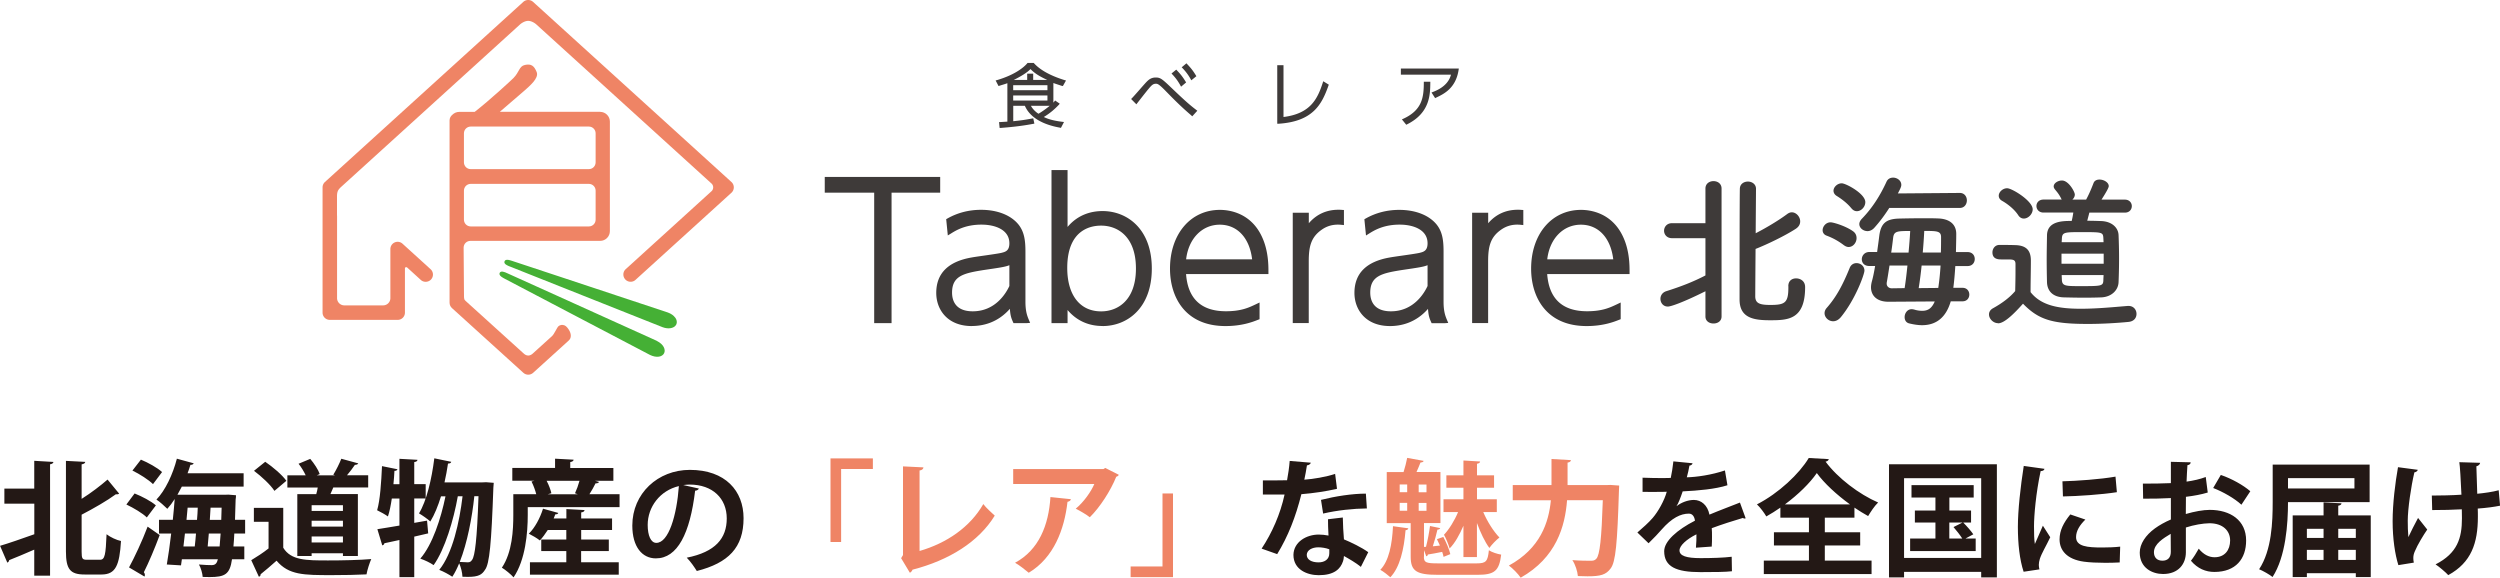 <svg id="_レイヤー_2" xmlns="http://www.w3.org/2000/svg" width="400" height="92.44"><defs><style>.cls-1{fill:#ef8465}.cls-2{fill:#231815}</style></defs><g id="_レイヤー_1-2"><path class="cls-1" d="M53.93 34.5v13.2c0 .64.52 1.16 1.16 1.16h6.21c.64 0 1.16-.52 1.16-1.16v-7.85c0-.46.27-.88.69-1.06.42-.19.91-.11 1.25.2l4.49 4.08c.48.43.51 1.17.08 1.64s-1.17.51-1.64.08l-2.13-1.94s-.14-.15-.29-.09c-.13.05-.12.18-.12.26v7c0 .64-.52 1.16-1.16 1.16H52.77c-.64 0-1.16-.52-1.16-1.16V29.98c0-.33.14-.64.38-.86L83.73.3c.44-.4 1.12-.4 1.56 0l31.74 28.82a1.166 1.166 0 010 1.72l-15.35 13.94c-.47.43-1.21.4-1.64-.08-.43-.48-.4-1.21.08-1.64l13.76-12.5s.23-.22.23-.58-.23-.58-.23-.58L85.77 3.87s-.61-.53-1.26-.53-1.26.53-1.26.53L54.61 29.88s-.36.31-.51.59c-.16.31-.18.65-.18.98v3.05z"/><path class="cls-1" d="M96.04 17.89H79.97l3.94-3.39c.79-.72 2.36-1.98 1.96-2.97-.41-1-.87-1.36-1.88-1.14-.96.21-.86 1.12-1.86 2.12-.4.4-3.76 3.5-6.18 5.39h-2.47c-.43 0-.82.18-1.1.46-.27.21-.45.54-.45.91v29.16c0 .33.14.64.38.86l11.43 10.36c.22.2.5.3.78.3s.56-.1.78-.3l5.69-5.16c.48-.43.4-1.09.08-1.64-.18-.31-.46-.67-.72-.78-.36-.16-.76-.09-1 .13-.25.23-.66 1.24-1.03 1.58s-3.16 2.86-3.16 2.86-.29.25-.64.25-.64-.25-.64-.25l-9.27-8.39s-.27-.23-.32-.37c-.05-.13-.05-.46-.05-.46l-.06-7.8c0-.6.49-1.08 1.08-1.08h20.77c.85 0 1.55-.7 1.55-1.55V19.45c0-.85-.7-1.55-1.55-1.55zm-.74 17.26c0 .6-.49 1.08-1.08 1.08H75.31c-.6 0-1.08-.49-1.08-1.08V30.5c0-.6.49-1.08 1.08-1.08h18.91c.6 0 1.08.49 1.08 1.08v4.65zm0-9.17c0 .6-.49 1.08-1.08 1.08H75.31c-.6 0-1.08-.49-1.08-1.08v-4.65c0-.6.49-1.08 1.08-1.08h18.91c.6 0 1.08.49 1.08 1.08v4.65z"/><path d="M105.1 54.54c-.42-.2-9.08-4.11-16.05-7.26-4.16-1.87-7.74-3.49-7.86-3.55-.48-.23-1.05-.45-1.24-.07-.1.21 0 .42.3.64.18.13.4.24.51.3.12.06 3.61 1.89 7.66 4.02 6.75 3.55 15.16 7.96 15.58 8.17.48.23.95.33 1.36.28h.04c.4-.06.72-.26.86-.56.27-.54-.05-1.42-1.17-1.96zm2.93-3.72c-.25-.35-.65-.63-1.17-.82-.44-.16-9.5-3.15-16.77-5.56-4.3-1.42-8.01-2.65-8.13-2.69-.12-.04-.36-.12-.57-.16-.36-.07-.59 0-.67.23-.08.22.04.42.37.6.19.11.42.2.54.24.12.05 3.79 1.51 8.05 3.2 7.08 2.82 15.9 6.33 16.33 6.49.43.16.84.21 1.2.17.17-.02.33-.07.48-.13.27-.12.46-.32.55-.56.11-.31.04-.68-.2-1.01z" fill="#45b035"/><path d="M139.87 51.7V30.83h-7.91v-2.52h18.47v2.52h-7.78V51.7h-2.78zm15.63.47c-3.94 0-5.7-2.66-5.7-5.3 0-3.12 1.9-5.02 5.64-5.67.31-.06 1.05-.17 1.91-.29 1.12-.16 2.51-.36 2.9-.46.59-.15 1.25-.31 1.25-1.52 0-2.2-2.31-2.99-4.47-2.99-2.58 0-4.07.92-4.87 1.42l-.51.31-.26-2.6.21-.12c1.63-.92 3.44-1.38 5.37-1.38 2.61 0 4.79.86 6 2.37.91 1.16 1.1 2.51 1.1 4.32v8.02c0 1.59.31 2.32.53 2.86l.22.52-.54.04h-2.12l-.1-.22c-.29-.64-.41-1.09-.48-2.07-1.98 2.25-4.35 2.75-6.08 2.75zm6-9.74c-.61.26-1.48.39-4.01.76-3.31.52-5.16.94-5.16 3.63 0 1.12.43 2.99 3.31 2.99 3.69 0 5.38-3.01 5.86-4.05v-3.32zm14.91 9.73c-2.28 0-4.18-.88-5.6-2.56v2.1h-2.57V27.21h2.57v9.1c1.75-2.08 3.96-2.54 5.6-2.54 3.92 0 7.88 2.84 7.88 9.2s-3.96 9.2-7.88 9.2zm-.23-16.06c-1.27 0-5.42.34-5.42 6.77 0 4.34 2.03 6.95 5.42 6.95 2.69 0 5.57-1.8 5.57-6.86s-2.88-6.86-5.57-6.86zm19.91 16.07c-6.55 0-8.89-4.74-8.89-9.18 0-5.54 3.29-9.41 7.99-9.41 1.45 0 5.03.44 6.8 4.48.96 2.16.96 4.45.96 5.42v.37h-13.18c.29 3.95 2.44 5.95 6.38 5.95 2.43 0 3.65-.58 4.73-1.09l.65-.31v2.67l-.33.13c-.74.29-2.47.97-5.11.97zm4.25-10.68c-.41-3.43-2.37-5.54-5.18-5.54s-5 2.21-5.38 5.54h10.56zm6.5 10.21V34.04h2.57v1.68c1.21-1.42 2.82-2.16 4.73-2.16.21 0 .39 0 .54.02l.35.02v2.41l-.41-.04c-.18-.02-.36-.03-.54-.03-.99 0-1.85.27-2.63.83-1.72 1.21-2.05 2.72-2.05 5.08v9.84h-2.57zm15.57.47c-3.94 0-5.7-2.66-5.7-5.3 0-3.12 1.9-5.02 5.64-5.67.31-.06 1.05-.17 1.91-.29 1.12-.16 2.51-.36 2.9-.46.59-.15 1.25-.31 1.25-1.52 0-2.2-2.31-2.99-4.47-2.99-2.58 0-4.07.92-4.87 1.42l-.51.32-.26-2.6.21-.12c1.63-.92 3.44-1.38 5.37-1.38 2.61 0 4.79.86 6 2.37.91 1.16 1.09 2.51 1.09 4.32v8.02c0 1.59.31 2.32.53 2.86l.22.52-.54.04h-2.12l-.1-.22c-.29-.64-.41-1.09-.48-2.07-1.98 2.25-4.35 2.75-6.08 2.75zm6-9.74c-.61.26-1.48.39-4.01.76-3.31.52-5.16.94-5.16 3.63 0 1.12.43 2.99 3.31 2.99 3.69 0 5.38-3.01 5.86-4.05v-3.32zm7.13 9.27V34.04h2.57v1.68c1.21-1.42 2.82-2.16 4.73-2.16.21 0 .39 0 .54.02l.35.02v2.41l-.41-.04c-.18-.02-.36-.03-.54-.03-.99 0-1.85.27-2.63.83-1.72 1.21-2.05 2.72-2.05 5.08v9.84h-2.57zm18.33.47c-6.55 0-8.89-4.74-8.89-9.18 0-5.54 3.29-9.41 7.99-9.41 1.45 0 5.03.44 6.8 4.48.96 2.16.96 4.45.96 5.42v.37h-13.18c.29 3.95 2.44 5.95 6.38 5.95 2.43 0 3.65-.58 4.73-1.09l.65-.31v2.67l-.33.13c-.74.29-2.47.97-5.11.97zm4.25-10.68c-.41-3.43-2.37-5.54-5.18-5.54s-5 2.21-5.38 5.54h10.56zm-88.5-21.06c-2.83-.5-4.85-1.67-5.64-3.5h-1.86v2.46h.04c1.1-.12 1.6-.17 2.99-.43l.17-.03.18.85-.17.03c-2.1.41-4.13.57-5.22.66h-.17l-.09-.94h.18c.66-.04.86-.05 1.15-.07v-6.15c-.35.14-.72.23-1.2.39l-.22.06-.46-.89.21-.05c2.92-.86 4.35-2.09 4.85-2.69l.05-.06h.99l.05.06c.88.96 2.38 1.91 4.89 2.69l.22.06-.5.89-.19-.04c-.57-.19-.99-.32-1.33-.45v3.14s.12-.13.17-.2l.11-.14.74.51-.12.15c-.62.65-1.34 1.32-2.43 1.98.82.41 1.84.63 2.98.77l.25.03-.49.94-.12-.02zm-4.67-3.5c.22.43.68.94 1.21 1.27.69-.41 1.4-.94 1.79-1.27h-3zm2.64-.85v-.81h-5.48v.81h5.48zm0-1.65v-.8h-5.48v.8h5.48zm-.03-1.64c-1.03-.48-1.94-.97-2.68-1.74-.6.62-1.62 1.21-2.68 1.74h2.15v-1h.96v1h2.25zm23.08 5.7c-1.69-1.43-2.96-2.73-4.18-3.98-1.09-1.11-1.27-1.11-1.53-1.11-.35 0-.56.15-.85.46-.36.39-1.05 1.27-2.14 2.67l-.12.16-.84-.85.12-.12c.21-.21.79-.87 1.3-1.45.42-.48.81-.92.96-1.08.43-.45.82-.79 1.57-.79s1.04.26 2.55 1.7c2.39 2.29 3.03 2.8 3.94 3.5l.15.12-.81.89-.13-.11zm-1.77-4.81c-.25-.43-.58-1.02-1.3-1.78l-.13-.14.76-.62.11.12c.61.65.86.95 1.39 1.8l.08.13-.81.68-.1-.18zm1.64-1.01c-.21-.37-.58-1.01-1.31-1.77l-.13-.13.76-.64.11.12c.59.62.94 1.05 1.4 1.81l.08.13-.81.66-.1-.18zm13.84-2.24h1.01v8.29c4.33-.54 5.45-2.91 6.29-5.51l.07-.21.89.55-.05.13c-1.07 3.03-2.49 5.77-8.02 6.12h-.18v-9.37zm19.96 8.67l.2-.09c3.03-1.39 3.29-3.42 3.3-5.76v-.17h1.04v.18c-.02 1.87-.06 4.82-3.73 6.64l-.12.06-.69-.85zm4.74-4.3l.2-.08c2.2-.83 2.72-2.08 2.91-2.77h-8.02v-.98h9.27l-.03.2c-.45 2.96-2.36 3.86-3.62 4.46l-.14.07-.58-.9zm43.82 31.8c-3.72 1.85-5.56 2.45-6.01 2.45-.76 0-1.19-.61-1.19-1.24 0-.5.29-1 .9-1.21 2.4-.76 4.32-1.5 6.3-2.53v-5.96h-5.35c-.84 0-1.27-.61-1.27-1.19s.42-1.21 1.27-1.21h5.35v-5.54c0-.79.63-1.19 1.29-1.19s1.29.4 1.29 1.19v20.46c0 .76-.63 1.13-1.29 1.13s-1.29-.37-1.29-1.13V46.6zm13.26-.82c0-.87.61-1.24 1.24-1.24s1.45.37 1.45 1.4c0 5.25-2.79 5.3-5.64 5.3-2.61 0-4.85-.37-4.85-3.32 0-1.11 0-16.98.05-17.79.05-.74.69-1.08 1.29-1.08s1.27.37 1.29 1.13c0 .53-.03 3.66-.05 7.14 1.69-.87 3.72-2.08 5.09-3.11.24-.16.45-.24.69-.24.71 0 1.34.71 1.34 1.45 0 .42-.18.84-.71 1.19-1.71 1.11-4.59 2.5-6.43 3.22-.03 3.72-.05 7.17-.05 7.67.05 1 .66 1.29 2.4 1.29 2.35 0 2.9-.32 2.9-2.82v-.18zm8.94-6.51a10.56 10.56 0 00-2.79-1.56c-.47-.16-.66-.53-.66-.87 0-.61.53-1.27 1.27-1.27.45 0 2.4.58 3.58 1.42.42.29.58.69.58 1.11 0 .71-.55 1.42-1.27 1.42-.21 0-.47-.08-.71-.26zM293.3 51.4c-.74 0-1.37-.61-1.37-1.29 0-.29.11-.58.34-.84 1.58-1.79 2.61-3.77 3.69-6.43.21-.5.63-.74 1.08-.74.63 0 1.27.45 1.27 1.21 0 .53-1.4 4.53-3.77 7.43-.4.47-.82.66-1.24.66zm2.93-18.06c-.74-.92-1.74-1.61-2.37-2-.34-.21-.5-.53-.5-.82 0-.58.61-1.19 1.32-1.19.66 0 3.77 1.66 3.77 3.01 0 .76-.66 1.45-1.34 1.45-.32 0-.61-.13-.87-.45zm6.06-.08c-.71 1.11-1.5 2.19-2.43 3.22-.32.34-.71.5-1.05.5-.69 0-1.32-.5-1.32-1.13 0-.26.13-.55.4-.84 1.74-1.79 2.98-3.82 3.95-5.93.21-.47.63-.66 1.05-.66.66 0 1.32.47 1.32 1.16 0 .34-.24.76-.55 1.37l9.91-.08c.76 0 1.13.61 1.13 1.19s-.37 1.21-1.13 1.21h-11.28zm9.83 14.95c-.76 2.61-2.35 3.82-4.59 3.82-.63 0-1.34-.11-2.08-.29-.5-.13-.71-.55-.71-1 0-.61.42-1.27 1.13-1.27.11 0 .24.03.37.05.5.16.95.21 1.32.21.98 0 1.56-.47 2-1.5l-7.36.05h-.05c-1.9 0-2.79-1.03-2.79-2.32 0-.29.05-.58.13-.9.21-.74.37-1.58.53-2.5h-.92c-.84 0-1.21-.53-1.21-1.08s.42-1.16 1.21-1.16h1.24c.11-.84.24-1.71.34-2.56.26-2.06 1.11-2.74 3.22-2.79 1.13-.03 2.53-.05 3.88-.05.82 0 1.61 0 2.29.03 1.74.05 2.93.84 2.93 2.48 0 .84-.03 1.85-.05 2.9h1.85c.79 0 1.16.55 1.16 1.11s-.37 1.13-1.16 1.13h-1.95c-.08 1.24-.18 2.43-.32 3.48h1.48c.71 0 1.08.53 1.08 1.08s-.37 1.08-1.08 1.08h-1.87zm-7.38-2.11c.18-1.13.32-2.35.45-3.61h-2.87c-.16 1.05-.32 2.06-.45 2.77v.13c0 .4.32.74.82.74l2.06-.03zm.63-5.69c.11-1.24.21-2.43.26-3.45-2.06 0-2.58.03-2.72 1.03-.08.66-.18 1.53-.32 2.43h2.77zm4.75 5.67c.16-1.05.29-2.29.37-3.59h-3.03c-.13 1.27-.29 2.5-.47 3.61l3.14-.03zm.42-5.67c.03-.9.03-1.74.03-2.48 0-.98-.71-.98-2.69-.98-.05 1.03-.13 2.21-.24 3.45h2.9zm9.15 11.3c-.76 0-1.45-.69-1.45-1.4 0-.37.18-.74.66-1 1.42-.79 2.64-1.69 3.53-2.74.03-1.19.05-2.21.05-3.22v-1.08c0-.69-.32-.76-1.21-.76h-1.03c-.5 0-1.45-.03-1.45-1.13 0-.58.4-1.19 1.11-1.19.95 0 1.69 0 2.56.03 1.69.05 2.48.79 2.48 2.48 0 1.53-.05 3.35-.05 5.04 1.66 2.11 4.38 2.66 8.04 2.66 2.64 0 5.51-.29 7.51-.45h.13c.82 0 1.27.63 1.27 1.27s-.4 1.21-1.32 1.29c-1.66.16-4.09.32-6.48.32-5.72 0-7.88-.69-10.36-3.24-1.32 1.48-2.95 3.14-3.98 3.14zm3.22-17.29c-.69-1.05-1.84-1.87-2.58-2.29-.37-.21-.53-.5-.53-.82 0-.58.63-1.19 1.34-1.19.79 0 4.09 2.03 4.09 3.37 0 .76-.71 1.48-1.42 1.48-.32 0-.66-.16-.9-.55zM334.3 34c-.11.45-.24.92-.34 1.32.87 0 1.66.03 2.27.05 1.71.08 2.69 1.08 2.74 2.24a88.488 88.488 0 010 7.54c-.05 1.27-1.11 2.35-2.74 2.43-.74.03-1.71.05-2.72.05-1.21 0-2.45-.03-3.3-.05-1.79-.05-2.64-1.05-2.69-2.4-.03-1.16-.05-2.4-.05-3.66s.03-2.61.05-3.88c.05-2.29 2.53-2.29 3.95-2.29.11-.42.18-.82.26-1.34h-4.77c-.74 0-1.13-.53-1.13-1.05s.39-1.03 1.13-1.03h2.93a.544.544 0 01-.11-.18c-.42-.84-.82-1.21-1.03-1.5-.11-.16-.16-.29-.16-.42 0-.53.69-.95 1.32-.95 1.08 0 2.06 1.82 2.06 2.24 0 .32-.16.61-.4.82h2.21c.4-.76.69-1.37 1.19-2.66.16-.4.53-.55.95-.55.69 0 1.48.45 1.48 1.05 0 .24-.37.92-1.16 2.16h3.74c.74 0 1.11.53 1.11 1.03 0 .53-.37 1.05-1.11 1.05h-5.69zm2.29 6.59h-6.75v1.61h6.75v-1.61zm-.05-2.45c-.05-1-.18-1-3.45-1-2.74 0-3.14 0-3.19 1.03 0 .18-.03.37-.03.58h6.7l-.03-.61zm-6.67 5.88c0 .26.03.53.03.76.05.98.58 1 2.9 1 3.53 0 3.72 0 3.74-1.03 0-.24.03-.47.03-.74h-6.7z" fill="#3e3a39"/><path class="cls-2" d="M5.48 78.19v-4.46l3.07.18c-.02.18-.18.32-.54.38v17.82H5.48v-4.17c-1.5.66-2.95 1.26-4.01 1.68-.02.18-.14.34-.3.4L.01 87.33c1.36-.4 3.43-1.12 5.48-1.85v-4.89H.7v-2.41h4.77zm7.58 10.09c0 1.12.12 1.28.84 1.28h2.11c.78 0 .9-.82 1.04-4.08.58.46 1.64.95 2.31 1.08-.24 3.87-.84 5.36-3.11 5.36h-2.71c-2.31 0-2.99-.84-2.99-3.69V73.74l3.09.16c-.02.2-.18.32-.58.4v5.52c1.55-.98 3.03-2.12 4.15-3.09l1.85 2.25c-.08.08-.28.14-.52.1-1.45 1.06-3.49 2.23-5.48 3.27v5.92zm8.49-9.32c1.16.46 2.65 1.24 3.39 1.9l-1.45 1.93c-.66-.66-2.11-1.52-3.27-2.07l1.32-1.77zm-.9 11.82c.86-1.59 2.07-4.15 2.97-6.52l1.93 1.35c-.8 2.15-1.75 4.39-2.53 5.94.12.16.16.3.16.44 0 .08-.02.18-.06.26l-2.47-1.46zm1.89-17.24c1.16.48 2.65 1.3 3.39 1.99-.54.71-1 1.32-1.45 1.93-.68-.68-2.13-1.61-3.29-2.17l1.35-1.74zm16.67 11.82h-1.72c-.04.78-.08 1.46-.14 2.07h1.74v2.05h-1.97c-.34 2.41-1.12 2.85-3.59 2.85-.36 0-.72 0-1.1-.02-.04-.56-.28-1.44-.6-1.99.88.08 1.67.1 2.05.1.66 0 .84-.4.98-.94H29.1l-.14.98-2.27-.14c.24-1.37.48-3.11.7-4.96h-1.95v-2.19h2.21c.12-1.15.22-2.27.3-3.33-.36.58-.76 1.1-1.18 1.57-.42-.42-1.22-1.14-1.74-1.48 1.4-1.44 2.63-4.03 3.27-6.54l2.69.74c-.06.16-.24.26-.52.24-.14.44-.28.9-.46 1.35h8.97v2.14h-9.89c-.22.44-.46.88-.7 1.3h7.64l.5-.02 1.23.1c0 .18-.02.46-.06.7-.04 1.18-.06 2.27-.1 3.23h1.62v2.19zm-8.05 2.07c.08-.64.14-1.35.2-2.07h-1.77l-.24 2.07h1.81zm.36-4.25c.06-.66.1-1.3.12-1.95h-1.62l-.18 1.95h1.69zm1.71 4.25h1.91c.06-.58.1-1.26.16-2.07h-1.89l-.18 2.07zm.34-4.25h1.83l.06-1.95h-1.77l-.12 1.95zm11.75-1.92v6.38c1.24 2.03 3.67 2.03 7.18 2.03 2.31 0 5.04-.06 6.9-.22-.26.58-.64 1.74-.76 2.45-1.48.08-3.57.12-5.54.12-4.49 0-6.9 0-8.85-2.31-.88.78-1.79 1.57-2.55 2.17 0 .22-.08.34-.28.4l-1.22-2.65c.86-.52 1.89-1.18 2.77-1.88v-4.26h-2.35v-2.23h4.7zm-2.89-7.38c1.23.84 2.71 2.09 3.39 3.05l-1.91 1.61c-.62-.97-2.07-2.31-3.27-3.21l1.79-1.44zm5.14 5.18h3.03c.1-.34.18-.71.24-1.06h-4.86v-1.95h2.93c-.28-.6-.7-1.3-1.14-1.85l1.87-.78c.62.73 1.28 1.73 1.52 2.43l-.46.2h2.89l-.26-.1c.46-.74.98-1.79 1.28-2.55l2.71.74c-.08.16-.24.22-.54.24-.32.48-.8 1.12-1.26 1.66h3.39v1.95h-5.58c-.14.34-.3.7-.46 1.06h4.39v9.91h-2.39v-.44h-5.01v.44h-2.29v-9.91zm7.3 2.69v-.92h-5.01v.92h5.01zm-5.01 1.57v.94h5.01v-.94h-5.01zm0 3.47h5.01v-.96h-5.01v.96zm18.47-3.48l.18 2.03c-.74.18-1.49.36-2.23.52v6.48h-2.37V86.4c-.9.2-1.72.38-2.41.52-.02.2-.18.3-.34.34l-.78-2.59c.96-.14 2.19-.36 3.53-.58v-4.33h-1.22c-.16 1.08-.36 2.09-.62 2.87-.42-.3-1.2-.74-1.73-.99.48-1.62.66-4.49.78-7.06l2.47.5c-.04.16-.2.26-.48.26-.04.68-.08 1.41-.16 2.13h.96v-4.06l2.89.16c-.02.18-.16.32-.52.36v3.53h1.83v2.29h-1.83v3.91l2.05-.36zm9.37-6.16l1.3.1-.06.76c-.32 8.99-.62 12.22-1.34 13.16-.48.76-1.02 1.13-2.73 1.13-.28 0-.58 0-.88-.02-.02-.62-.22-1.48-.52-2.15-.34.82-.7 1.55-1.1 2.15-.5-.34-1.4-.84-2.09-1.1 2.13-2.63 3.23-7.62 3.73-11.78h-.76c-.66 3.75-2.07 8.51-3.87 11.02-.54-.38-1.42-.8-2.13-1.04 1.94-2.23 3.29-6.4 4.03-9.97h-.72c-.48 1.55-1.04 2.95-1.71 4.03-.4-.38-1.26-.98-1.81-1.3 1.2-1.95 2.03-5.46 2.45-8.81l2.71.56c-.04.18-.22.28-.52.28-.14 1-.34 2.01-.56 3.01h6.06l.52-.02zm-1.81 2.25c-.34 3.31-1.12 7.46-2.33 10.51.54.04 1.02.06 1.3.06.3 0 .48-.1.68-.4.44-.6.78-3.13 1.02-10.18h-.68zm19.96-2.29c-.1.18-.3.24-.56.22-.26.52-.62 1.19-.98 1.74h4.82v2.07H84.44v1.25c0 2.85-.36 7.18-2.27 9.99-.36-.44-1.39-1.28-1.87-1.55 1.67-2.49 1.83-6.04 1.83-8.47v-3.29h3.67c-.16-.62-.44-1.4-.76-2.03l.46-.12h-3.53v-2.05h6.84v-1.48l2.97.16c-.02.2-.18.32-.54.38v.95h6.9v2.05h-2.93l.64.18zm-2.87 11.06v1.79H99v1.99H84.79v-1.99h5.82v-1.79H86.6v-1.85h4.01V84.8h-2.97c-.4.62-.82 1.2-1.26 1.67-.46-.36-1.24-.82-1.77-1.08.96-.92 1.81-2.51 2.27-4l2.45.68c-.06.16-.24.24-.48.22-.08.22-.16.44-.26.66h2.03v-1.5l2.91.16c-.02.2-.16.32-.54.38v.96h4.94v1.85h-4.94v1.52h4.42v1.85h-4.42zM92 78.92c.26-.56.54-1.32.72-1.99h-5.26c.36.68.64 1.44.76 1.99l-.58.16h4.8l-.44-.16zm19.82-.75c-.08.18-.32.34-.6.34-.82 6.86-2.83 10.83-6.28 10.83-2.19 0-3.77-1.84-3.77-5.25 0-5.14 4.09-8.91 9.21-8.91 5.68 0 8.59 3.37 8.59 7.73 0 4.71-2.43 7.16-7.48 8.45-.38-.6-.94-1.45-1.61-2.13 4.58-.91 6.4-3.09 6.4-6.28s-2.25-5.42-5.94-5.42c-.36 0-.68.04-1.02.08l2.51.56zm-3.19-.4c-3.05.72-5 3.35-5 6.22 0 1.69.5 2.87 1.38 2.87 1.97 0 3.27-4.39 3.61-9.09z"/><path class="cls-1" d="M132.88 86.72V73.34h6.78v1.7h-5.08v11.68h-1.71zm14.24 1.44c4.35-1.26 8.09-3.81 10.21-7.51.44.6 1.35 1.41 1.83 1.85-2.57 4.19-7.3 7.14-13.16 8.65-.06.18-.22.4-.42.49l-1.4-2.33.3-.5V74.62l3.27.16c-.02.24-.2.44-.62.5v12.88zM179 75.98c-.06.14-.2.24-.4.3-.9 2.23-2.59 4.86-4.23 6.48-.52-.42-1.59-1.04-2.25-1.37 1.26-1.04 2.45-2.71 2.97-3.95h-12.98v-2.39h14.45l.28-.18 2.17 1.1zm-7.66 3.89c-.02.2-.22.36-.54.42-.5 4.39-2.17 8.93-6.2 11.35-.54-.44-1.5-1.22-2.19-1.6 3.81-2.05 5.38-6.02 5.66-10.51l3.27.34zm16.34-.91v13.38h-6.78v-1.71h5.1V78.95h1.69z"/><path class="cls-2" d="M209.73 74.04c-.06.2-.28.38-.62.42-.1.73-.3 1.71-.42 2.29 1.42-.1 3.47-.44 4.93-.93l.3 2.39c-1.73.4-3.73.7-5.7.86-.92 3.67-2.13 6.74-3.87 9.59l-2.49-.88c1.67-2.53 2.99-5.52 3.67-8.65h-3.47v-2.27h2.23c.6 0 1.2-.02 1.64-.02.18-.96.34-2.05.42-3.09l3.37.28zm5.12 8.75c.02 1.2.08 2.35.18 3.51 1.08.44 2.83 1.28 3.89 2.05l-1.18 2.35c-.74-.62-1.95-1.32-2.71-1.74-.02.38-.08.62-.14.82-.42 1.3-1.48 2.25-3.89 2.25-1.83 0-4.05-.88-4.05-3.25.04-2.07 2.07-3.25 4.05-3.25.5 0 1.02.06 1.56.16-.06-.96-.08-1.97-.08-2.61l2.37-.28zm-2.15 5.1c-.54-.22-1.28-.32-1.77-.32-.98 0-1.83.44-1.85 1.21 0 .74.74 1.2 1.89 1.2.96 0 1.72-.48 1.72-1.46v-.62zm6-6.54c-2.19.02-4.78.3-7 .82l-.34-2.19c2.29-.58 5-1 7.18-1l.16 2.37z"/><path class="cls-1" d="M225.33 84.53c-.04.18-.18.28-.44.3-.26 3.07-.9 5.92-2.43 7.53-.36-.32-1.1-.91-1.61-1.19 1.37-1.4 1.89-4.05 2.03-6.98l2.45.34zm2.49 4.55c0 .91.32 1.06 2.25 1.06h6.2c1.5 0 1.77-.32 1.95-2.1.48.32 1.36.6 1.97.7-.32 2.59-1.04 3.23-3.79 3.23h-6.34c-3.39 0-4.35-.58-4.35-2.89V83.7h-3.83v-8.17h2.69c.22-.72.46-1.61.58-2.27l2.63.48c-.04.16-.2.24-.5.26-.18.44-.4 1-.64 1.52h3.83v8.17h-2.63v3.82l.32-.02c.26-.99.52-2.37.64-3.33l1.63.34c-.06.14-.2.24-.44.24-.16.74-.46 1.81-.74 2.67l1.14-.12c-.16-.36-.32-.7-.48-1.02l1.02-.36c.48.88.96 2.03 1.12 2.75l-1.08.44c-.04-.24-.12-.5-.22-.8-.9.18-1.7.34-2.29.42-.02.16-.12.26-.26.28l-.36-.98v1.06zm-3.87-11.57v1.24h1.2v-1.24h-1.2zm0 2.95v1.26h1.2v-1.26h-1.2zm4.29-1.7v-1.24h-1.25v1.24h1.25zm-1.25 2.97h1.25v-1.26h-1.25v1.26zm7.16 7.4v-5.01c-.6 1.4-1.37 2.79-2.21 3.63-.18-.64-.58-1.61-.9-2.19.82-.86 1.72-2.33 2.25-3.63h-2.33v-2.05h3.19v-1.84h-2.73v-1.99h2.73v-2.37l2.67.16c-.02.18-.16.3-.5.36v1.85h2.73v1.99h-2.73v1.84h3.17v2.05h-2.17c.66 1.55 1.67 3.13 2.59 4.07-.48.36-1.23 1.13-1.61 1.67-.72-.96-1.42-2.45-1.99-3.99v5.45h-2.17zm23.52-11.54l1.4.1c0 .2-.02.58-.04.84-.26 8.39-.52 11.41-1.34 12.44-.74.98-1.57 1.24-3.69 1.24-.5 0-1.02-.02-1.54-.04-.06-.72-.4-1.84-.88-2.55 1.27.1 2.43.1 2.97.1.4 0 .62-.06.86-.32.56-.58.84-3.25 1.04-9.37h-5.72c-.32 4.21-1.73 9.19-7.42 12.4-.4-.6-1.3-1.52-1.89-1.94 5.04-2.75 6.38-6.9 6.72-10.45h-6.1v-2.43h6.2v-4.17l3.11.18c-.02.2-.18.34-.54.4v3.59h6.3l.56-.02z"/><path class="cls-2" d="M279.3 82.93c-.06.02-.1.04-.16.04-.1 0-.2-.04-.28-.1-1.5.44-3.49 1.08-4.98 1.64.04.4.04.86.04 1.35s0 1-.04 1.59l-2.53.18c.06-.74.1-1.57.08-2.14-1.57.78-2.71 1.81-2.71 2.57 0 .88 1.1 1.24 3.37 1.24 1.77 0 3.71-.06 4.98-.22l.04 2.32c-1.04.12-2.77.14-5.04.14-3.87 0-5.8-.86-5.8-3.35 0-1.61 2.09-3.43 4.92-4.88-.06-.58-.36-1.13-.96-1.13-1.32 0-2.73.68-4.37 2.55-.48.56-1.23 1.35-2.09 2.19l-1.79-1.72c.84-.73 1.82-1.59 2.45-2.33.88-1.02 1.87-2.79 2.25-4.19l-.76.02c-.44 0-2.61.02-3.11 0v-2.27c1.13.06 2.57.06 3.45.06l1.06-.02c.18-.82.3-1.63.42-2.65l3.07.3c-.04.2-.22.34-.5.38-.1.64-.26 1.24-.42 1.87 1.59-.04 3.95-.38 6.1-1.1l.4 2.37c-1.92.62-4.69.86-7.16.98-.36 1.06-.7 1.93-.98 2.35h.02c.72-.56 1.77-.98 2.75-.98 1.16 0 2.19.82 2.49 2.35 1.55-.66 3.43-1.35 4.88-1.93l.92 2.53zm17.41-.1h-4.74v2.33h5.66v2.11h-5.66v2.43h7.48v2.15h-17.24V89.7h7.22v-2.43h-5.6v-2.11h5.6v-2.33h-4.57v-1.61c-.72.5-1.49.98-2.25 1.41-.32-.56-.98-1.45-1.5-1.93 3.47-1.77 6.8-4.92 8.29-7.42l3.21.18c-.06.22-.24.36-.52.4 1.94 2.63 5.38 5.23 8.41 6.54-.62.6-1.16 1.45-1.6 2.17-.72-.4-1.47-.86-2.19-1.35v1.61zm-.72-2.13c-2.13-1.55-4.11-3.37-5.3-5.01-1.12 1.62-2.97 3.43-5.1 5.01h10.39zm6.25-6.42h17.26v18.1h-2.51v-.88h-12.34v.88h-2.41v-18.1zm2.41 14.99h12.34V76.51h-12.34v12.76zm9.85-3.11h1.61v2.01h-10.49v-2.01h4.05v-2.55h-3.29v-1.93h3.29v-2.07h-3.83v-1.99h9.95v1.99h-3.89v2.07h3.47v1.93h-1.25c.58.58 1.27 1.38 1.61 1.88l-1.23.66zm-2.61-2.55v2.55h2.07c-.34-.54-.92-1.28-1.4-1.83l1.44-.72h-2.11zM327.12 75c-.04.22-.22.36-.62.38-.76 3.55-1.06 7.14-1.06 8.83 0 1.15.02 2.15.14 2.83.24-.58 1.02-2.29 1.28-2.93l1.18 1.85c-.66 1.4-1.36 2.51-1.67 3.47-.1.34-.16.66-.16.96 0 .24.04.49.1.71l-2.53.38c-.64-1.92-.92-4.49-.92-7.16s.42-6.46.94-9.77l3.31.46zm12.04 14.99c-.74.04-1.55.06-2.31.06-1.28 0-2.51-.06-3.41-.18-2.79-.38-3.91-1.86-3.91-3.57 0-1.44.66-2.69 1.72-3.99l2.41.82c-.9.88-1.49 1.81-1.49 2.81 0 1.5 1.81 1.66 4.19 1.66.96 0 2.01-.04 2.87-.14l-.08 2.53zm-9.17-12.98c2.29-.06 6.06-.32 8.49-.75l.22 2.49c-2.41.38-6.28.64-8.63.68l-.08-2.43zm23.23 1.8c-1 .3-2.15.52-3.47.68 0 .94-.02 1.9-.02 2.75 1.36-.4 2.79-.66 3.83-.66 3.29 0 5.82 1.66 5.82 4.9 0 2.91-1.64 5.03-5.08 5.03-1.38 0-2.67-.52-3.75-1.79.42-.52.9-1.3 1.25-1.93.74.91 1.6 1.37 2.53 1.37 1.62 0 2.49-1.14 2.49-2.69s-1.16-2.75-3.31-2.75c-1.08.02-2.47.26-3.77.68v3.97c0 1.85-1.18 3.47-3.65 3.47-1.74 0-3.73-.98-3.73-3.43 0-1.37.92-2.77 2.43-3.87.72-.52 1.61-1.02 2.55-1.42v-3.43c-1.32.08-2.81.1-4.44.1l-.04-2.41c1.67 0 3.15-.02 4.48-.08v-3.41l3.17.08c0 .24-.2.42-.52.46-.06.78-.1 1.7-.14 2.63 1.12-.16 2.17-.4 3.07-.74l.32 2.49zm-5.9 6.6c-1.16.7-2.69 1.61-2.69 2.95 0 .82.48 1.35 1.36 1.35.82 0 1.34-.46 1.34-1.42 0-.5 0-1.69-.02-2.87zm11.3-4.66c-1.08-1-2.91-2.05-4.51-2.67l1.22-2.09c1.75.6 3.59 1.63 4.72 2.61l-1.42 2.15zm20.52-.41h-13.06c0 3.51-.36 8.71-2.47 11.98-.46-.38-1.55-1-2.15-1.24 2.03-3.07 2.17-7.61 2.17-10.8v-5.94h15.51v6zm-2.43-3.84h-10.63v1.65h10.63V76.5zm-2.59 5.96h5.2v9.87h-2.39v-.62h-7.83v.62h-2.27v-9.87h4.94v-2.07l2.87.14c-.02.2-.16.32-.52.38v1.55zm-2.35 2.15h-2.67v1.46h2.67v-1.46zm-2.67 3.37v1.61h2.67v-1.61h-2.67zm7.83-3.37h-2.81v1.46h2.81v-1.46zm-2.81 4.98h2.81v-1.61h-2.81v1.61zm12.72-14.41c-.04.2-.28.36-.54.4-.54 2.27-1.06 5.88-1.06 7.73 0 .86.02 1.81.1 2.63.34-.74 1.04-2.15 1.55-3.07l1.47 1.86c-.56.8-1.57 2.45-1.99 3.49-.16.36-.24.68-.24 1.06 0 .22.02.46.08.74l-2.47.4c-.54-1.7-.92-4.23-.92-7.04s.42-6.16.86-8.63l3.17.42zm2.25 4.11c1.1 0 3.45-.04 4.74-.14-.1-2.33-.24-4.64-.34-5.2l3.33.1c-.02.22-.24.48-.6.56.02.94.08 2.71.14 4.39 1.08-.1 2.51-.3 3.43-.56l.22 2.47c-.98.2-2.21.36-3.57.46.02.22.02 1.1.02 1.32 0 4.19-1.04 7.31-4.74 9.33-.34-.4-1.51-1.39-2.03-1.72 3.51-1.79 4.22-4.22 4.22-7.37l-.02-1.44c-1.23.08-3.17.12-4.74.12l-.06-2.33z"/></g></svg>